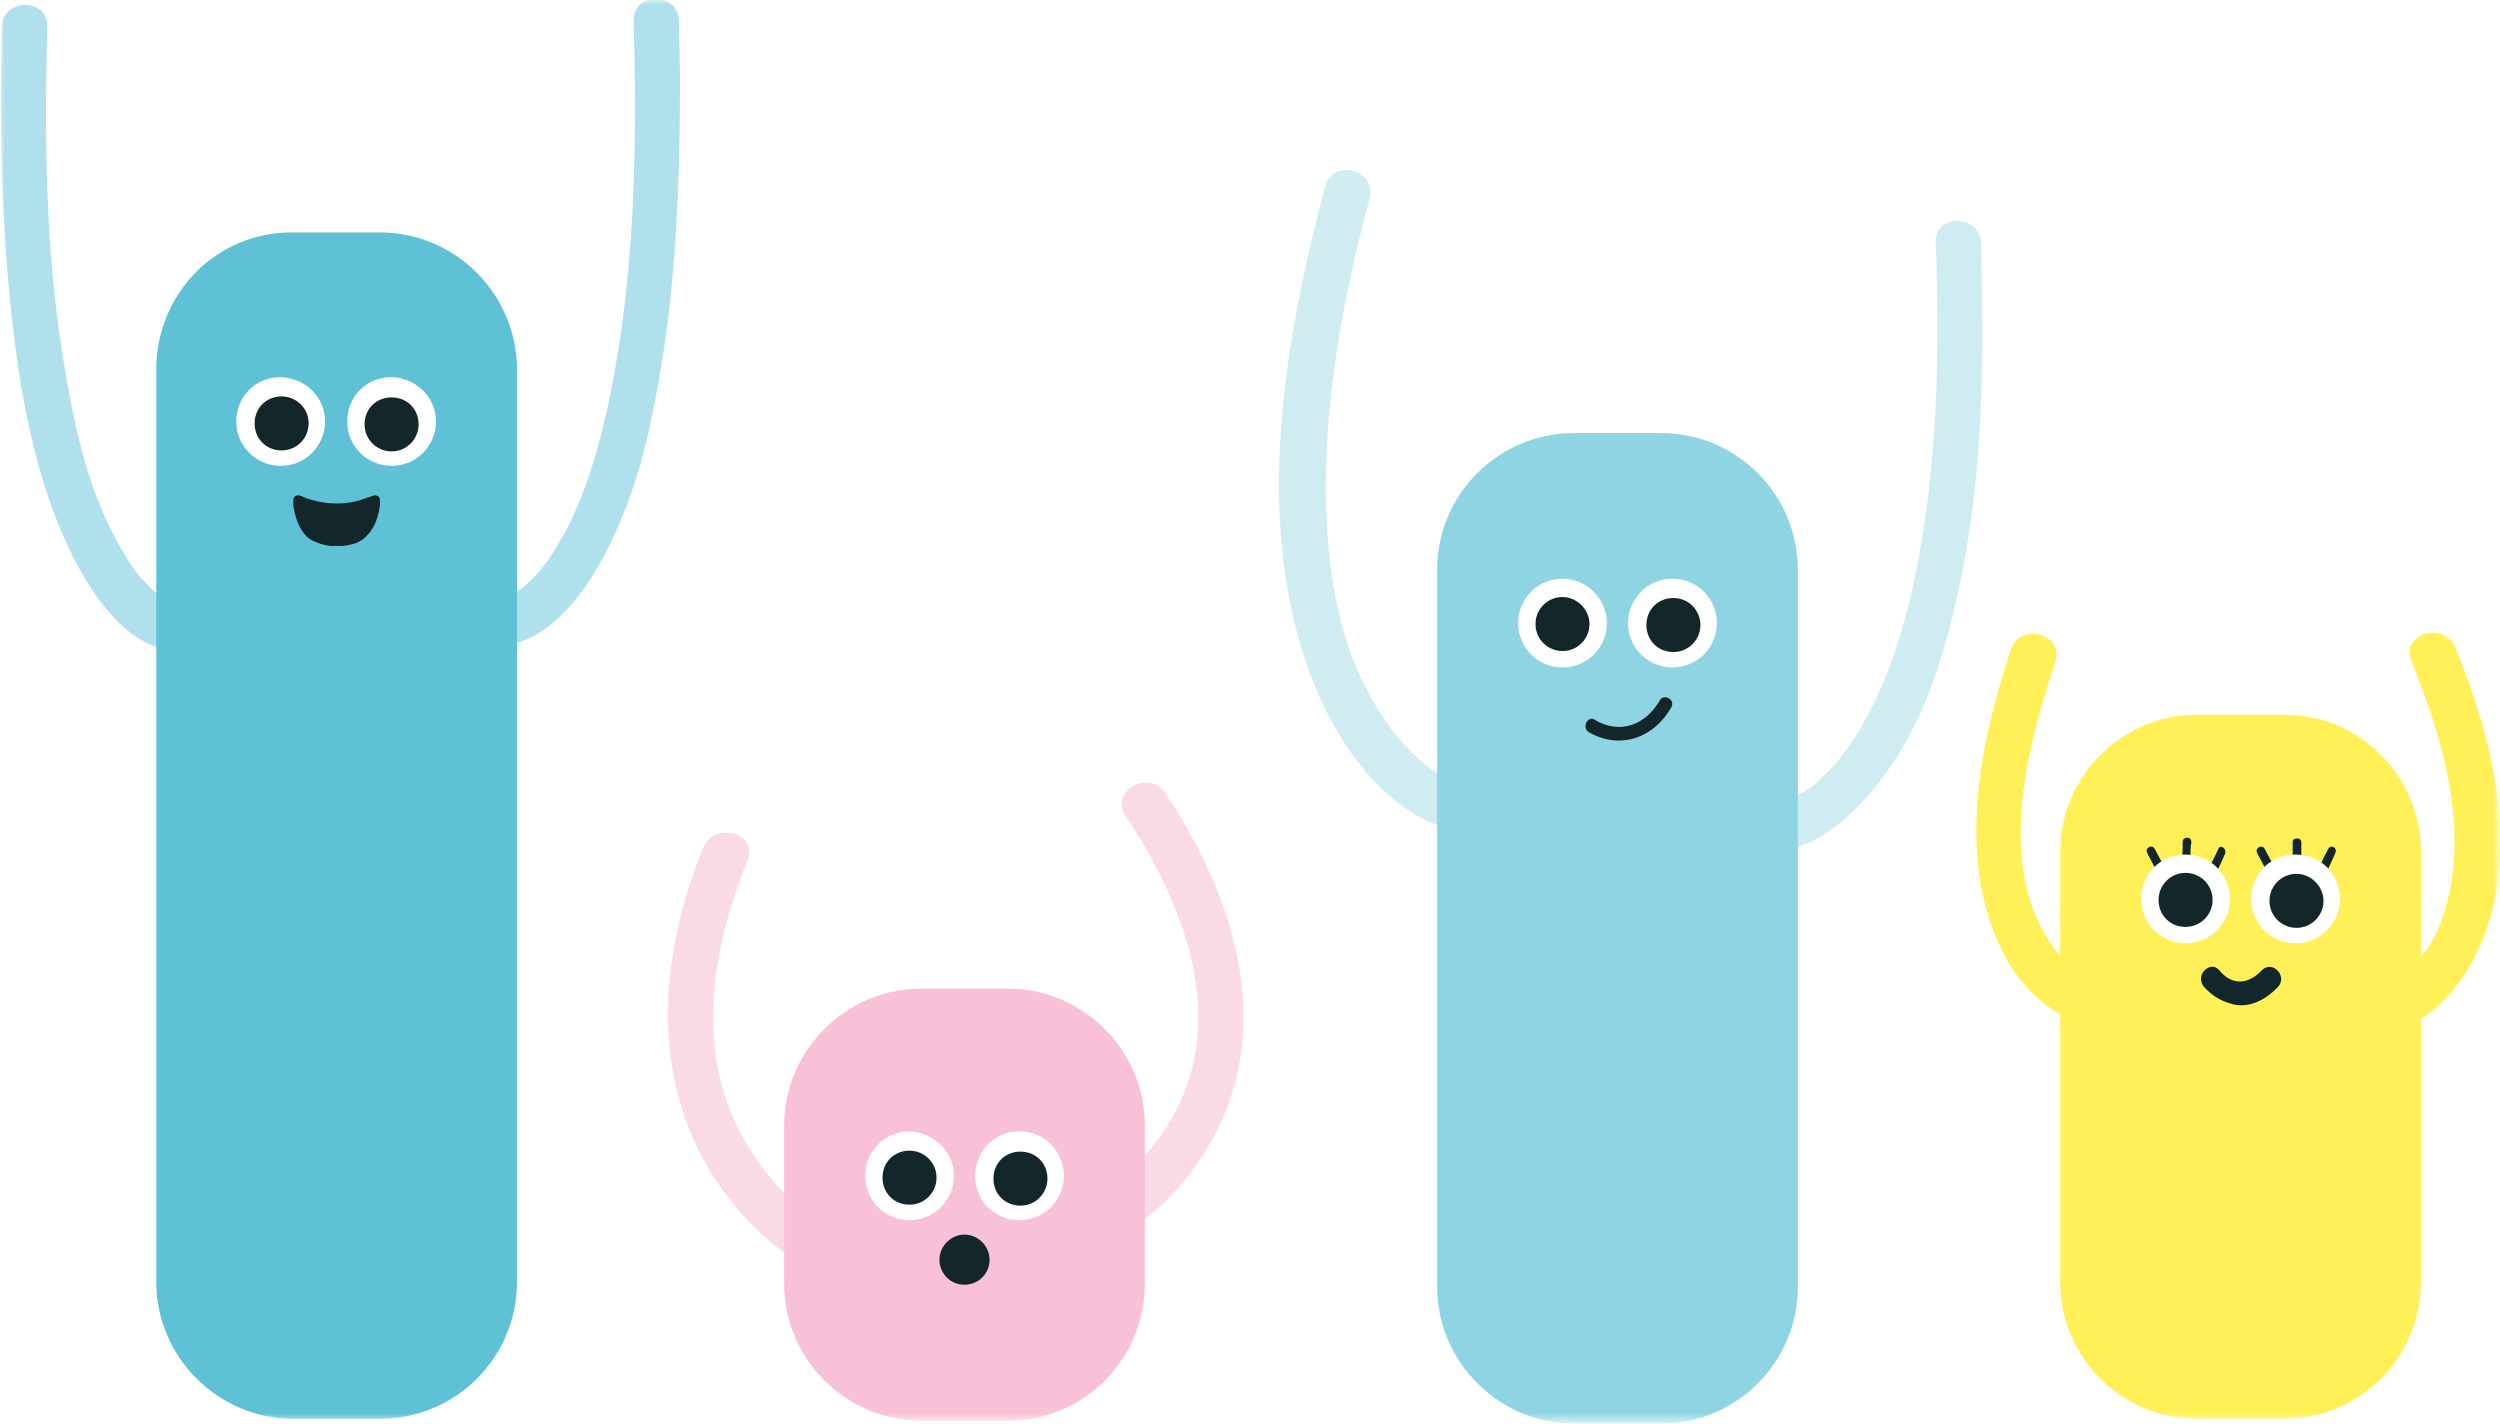 <?xml version="1.0" encoding="utf-8"?>
<!-- Generator: Adobe Illustrator 25.4.1, SVG Export Plug-In . SVG Version: 6.00 Build 0)  -->
<svg version="1.1" id="Layer_1" xmlns="http://www.w3.org/2000/svg" xmlns:xlink="http://www.w3.org/1999/xlink" x="0px" y="0px"
	 viewBox="0 0 259.2 147.6" style="enable-background:new 0 0 259.2 147.6;" xml:space="preserve">
<style type="text/css">
	.st0{fill:#FFFFFF;filter:url(#Adobe_OpacityMaskFilter);}
	.st1{mask:url(#mask0_3452_74943_00000065778379515746360620000015381248229023103933_);}
	.st2{fill:#FFF057;}
	.st3{fill:#CFECF3;}
	.st4{fill:#FBDAE7;}
	.st5{fill:#AFE0EB;}
	.st6{fill:#5EC1D6;}
	.st7{fill:#F9C1D7;}
	.st8{fill:#13272B;}
	.st9{fill:#8ED4E2;}
	.st10{fill:#FFFFFF;}
</style>
<g>
	<g>
		<defs>
			<filter id="Adobe_OpacityMaskFilter" filterUnits="userSpaceOnUse" x="0" y="0" width="259.2" height="147.6">
				<feColorMatrix  type="matrix" values="1 0 0 0 0  0 1 0 0 0  0 0 1 0 0  0 0 0 1 0"/>
			</filter>
		</defs>
		
			<mask maskUnits="userSpaceOnUse" x="0" y="0" width="259.2" height="147.6" id="mask0_3452_74943_00000065778379515746360620000015381248229023103933_">
			<path class="st0" d="M298.1-2.2h-337v152h337V-2.2z"/>
		</mask>
		<g class="st1">
			<path class="st2" d="M250.3,106c3.1-1.5,5.5-4.9,6.9-8.1c4.2-9.8,1.2-21.3-2.6-30.7c-1.1-2.8-5.7-1.6-4.6,1.3
				c3.4,8.4,6.4,18.4,3,27.3c-0.8,2-1.9,3.5-3.4,4.9c-0.8,0.7-0.2,0.3-1.1,0.8c-0.2,0.1-0.4,0.3-0.6,0.4
				C245.1,103.2,247.5,107.3,250.3,106z"/>
			<path class="st2" d="M216.7,101.5C216.2,101.4,217.4,101.8,216.7,101.5c-0.5-0.3-1-0.6-1.5-0.9c-0.4-0.3,0,0.1-0.6-0.5
				c-0.4-0.3-0.8-0.7-1.1-1.1c-0.6-0.7-1.2-1.6-1.8-2.7c-4.4-8.3-1.3-19.5,1.4-27.7c0.9-2.9-3.6-4.1-4.6-1.3
				c-3.2,9.7-5.7,21.4-1,31.1c1.5,3.2,4.4,6.4,7.9,7.6C218.4,107.1,219.6,102.5,216.7,101.5L216.7,101.5z"/>
			<path class="st3" d="M183.9,88.3c5-0.3,9.1-4.6,11.8-8.4c3.6-5,5.6-11.1,7-17.1c2.5-10.6,3-21.6,2.8-32.4c0-1.7-0.1-3.5-0.1-5.2
				c-0.1-3-4.9-3.1-4.7,0c0.4,11.1,0.2,22.4-1.9,33.3c-1.2,6.2-3,12.4-6.4,17.8c-1,1.6-1.9,2.8-3.4,4.2c-1.1,1.1-1.4,1.3-2.9,2.1
				c-0.4,0.2-1.5,0.7-0.9,0.4c-0.3,0.1-0.7,0.2-1,0.3c-0.2,0.1-0.4,0.1-0.7,0.2c-0.4,0.1,0.8-0.1,0.3,0
				C180.8,83.8,180.8,88.5,183.9,88.3z"/>
			<path class="st3" d="M150.6,81.1c-0.4-0.2,0.6,0.3,0.3,0.1c-0.3-0.1-0.5-0.2-0.8-0.4c-0.4-0.2-0.7-0.4-1.1-0.6
				c-0.2-0.2-0.5-0.3-0.7-0.5c-0.6-0.5,0.1,0.1-0.4-0.3c-2.9-2.4-4.8-5.1-6.5-8.5c-2.8-5.6-3.7-12.1-3.9-18.3
				c-0.3-10.8,1.7-21.6,4.5-32c0.8-3-3.8-4.2-4.6-1.3c-4.5,17-8,37.4-0.1,54c2.4,5,6.5,10.4,11.9,12.3
				C152.2,86.7,153.5,82.2,150.6,81.1L150.6,81.1z"/>
			<path class="st4" d="M116.9,127.6c4.3-2.6,7.8-7,9.8-11.5c5.1-11.5,0.7-24-5.9-33.9c-1.7-2.5-5.8-0.2-4.1,2.4
				c5.7,8.6,10.3,19.7,5.6,29.8c-1.2,2.6-3,4.9-5,6.9c-0.4,0.4-0.8,0.7-1.2,1.1c-0.6,0.5-0.1,0.1-0.6,0.5c-0.3,0.2-0.6,0.4-0.9,0.6
				C111.9,125.1,114.3,129.2,116.9,127.6L116.9,127.6z"/>
			<path class="st4" d="M86,127.3c-3.3-1.7-6.1-4.8-8.3-8.2c-5.8-9.2-4.1-20.3-0.2-29.9c1.2-2.8-3.4-4.1-4.6-1.3
				c-4.3,10.6-5.5,22.6,0.3,32.8c2.4,4.2,6.1,8.3,10.4,10.6C86.3,132.9,88.7,128.8,86,127.3L86,127.3z"/>
			<path class="st5" d="M52.2,66.9c4.5-0.4,8-4.9,10-8.5c3-5.3,4.7-11.3,5.8-17.3c2.1-10.8,2.5-21.8,2.5-32.8c0-2-0.1-4.1-0.1-6.1
				c-0.1-3.1-4.8-3.1-4.7,0c0.3,11.4,0.2,22.9-1.6,34.1c-1,6.2-2.4,12.6-5.2,18.3c-0.8,1.5-2,3.5-2.7,4.3c-0.4,0.5-0.9,1-1.4,1.5
				c-0.2,0.2-0.4,0.4-0.7,0.6c-0.4,0.3,0.3-0.2-0.3,0.2c-0.3,0.2-0.7,0.5-1.1,0.6c-0.8,0.4,0.5-0.1-0.3,0.2
				c-0.4,0.1-1.3,0.2-0.2,0.1C49.2,62.5,49.2,67.2,52.2,66.9L52.2,66.9z"/>
			<path class="st5" d="M18.2,62.7c1.1,0.1,0.3,0-0.1-0.1c-0.8-0.3,0.5,0.2-0.3-0.1c-0.4-0.2-0.7-0.4-1-0.6
				c-0.2-0.1-0.9-0.6-0.2-0.1c-0.2-0.2-0.4-0.3-0.6-0.5c-0.5-0.4-0.9-0.9-1.4-1.4c-0.9-1-1.9-2.7-2.8-4.4c-2.9-5.5-4.2-11.9-5.2-18
				C4.7,26,4.6,14.3,4.9,2.8c0.1-3.1-4.7-3-4.7,0c-0.3,11.8,0,23.7,1.7,35.4c1,6.6,2.6,13.2,5.5,19.2c1.9,3.8,5.4,9.4,10.2,10
				c0.2,0,0.5,0.1,0.7,0.1C21.2,67.7,21.2,62.9,18.2,62.7L18.2,62.7z"/>
			<path class="st2" d="M227.8,74.1h9c7.9,0,14.2,6.4,14.2,14.2v44.6c0,7.9-6.4,14.2-14.2,14.2h-9c-7.9,0-14.2-6.4-14.2-14.2V88.3
				C213.6,80.5,220,74.1,227.8,74.1z"/>
			<path class="st6" d="M30.4,24.1h9c7.8,0,14.2,6.4,14.2,14.2v94.6c0,7.9-6.4,14.2-14.2,14.2h-9c-7.8,0-14.2-6.4-14.2-14.2V38.3
				C16.2,30.4,22.5,24,30.4,24.1L30.4,24.1z"/>
			<path class="st7" d="M95.5,102.5h9c7.8,0,14.2,6.4,14.2,14.2v16.4c0,7.9-6.4,14.2-14.2,14.2h-9c-7.8,0-14.2-6.4-14.2-14.2v-16.4
				C81.3,108.9,87.7,102.5,95.5,102.5z"/>
			<path class="st8" d="M237.7,87.3c0,0.6,0,1.2,0,1.8c0,0.6,0.9,0.6,0.9,0c0-0.6,0-1.2,0-1.8C238.6,86.8,237.7,86.8,237.7,87.3z"/>
			<path class="st8" d="M241.4,88c-0.4,0.7-0.7,1.4-1,2.1c-0.2,0.5,0.5,1,0.7,0.5c0.4-0.7,0.7-1.4,1-2.1
				C242.4,87.9,241.7,87.5,241.4,88z"/>
			<path class="st8" d="M235.8,89.9c-0.3-0.6-0.7-1.3-1-1.9c-0.3-0.5-1-0.1-0.8,0.4c0.3,0.6,0.7,1.3,1,1.9
				C235.3,90.8,236.1,90.4,235.8,89.9L235.8,89.9z"/>
			<path class="st8" d="M227.1,89.1c0-0.6,0-1.2,0.1-1.8c0-0.6-0.9-0.6-0.9,0c0,0.6,0,1.2-0.1,1.8C226.2,89.6,227,89.7,227.1,89.1
				L227.1,89.1z"/>
			<path class="st8" d="M229.7,90.6c0.4-0.7,0.7-1.4,1-2.1c0.2-0.5-0.5-1-0.7-0.5c-0.3,0.7-0.7,1.4-1,2.1
				C228.7,90.6,229.4,91.1,229.7,90.6L229.7,90.6z"/>
			<path class="st8" d="M224.4,89.9c-0.3-0.6-0.7-1.3-1-1.9c-0.3-0.5-1-0.1-0.8,0.4c0.3,0.6,0.7,1.3,1,1.9
				C223.9,90.8,224.6,90.4,224.4,89.9L224.4,89.9z"/>
			<path class="st9" d="M163.2,44.9h9c7.9,0,14.2,6.4,14.2,14.2v74.3c0,7.9-6.4,14.2-14.2,14.2h-9c-7.8,0-14.2-6.4-14.2-14.2V59.1
				C149,51.2,155.4,44.9,163.2,44.9z"/>
			<path class="st10" d="M231.2,93.2c0,2.5-2,4.6-4.6,4.6c-2.5,0-4.6-2-4.6-4.6s2-4.6,4.6-4.6C229.1,88.6,231.2,90.6,231.2,93.2z"/>
			<path class="st10" d="M242.6,93.2c0,2.5-2,4.6-4.6,4.6c-2.5,0-4.6-2-4.6-4.6s2-4.6,4.6-4.6C240.6,88.6,242.6,90.6,242.6,93.2z"/>
			<path class="st8" d="M229.4,93.3c0,1.5-1.2,2.8-2.8,2.8c-1.6,0-2.8-1.2-2.8-2.8c0-1.5,1.2-2.8,2.8-2.8
				C228.2,90.5,229.4,91.8,229.4,93.3z"/>
			<path class="st8" d="M240.9,93.4c0,1.5-1.2,2.8-2.8,2.8c-1.5,0-2.8-1.2-2.8-2.8c0-1.5,1.2-2.8,2.8-2.8
				C239.6,90.6,240.9,91.9,240.9,93.4z"/>
			<path class="st10" d="M98.9,121.9c0,2.5-2,4.6-4.6,4.6c-2.5,0-4.6-2-4.6-4.6c0-2.5,2-4.6,4.6-4.6
				C96.8,117.4,98.9,119.4,98.9,121.9z"/>
			<path class="st10" d="M110.3,121.9c0,2.5-2,4.6-4.6,4.6s-4.6-2-4.6-4.6c0-2.5,2-4.6,4.6-4.6S110.3,119.4,110.3,121.9z"/>
			<path class="st8" d="M97.1,122.1c0,1.5-1.2,2.8-2.8,2.8c-1.6,0-2.8-1.2-2.8-2.8s1.2-2.8,2.8-2.8
				C95.8,119.3,97.1,120.5,97.1,122.1z"/>
			<path class="st8" d="M108.6,122.2c0,1.5-1.2,2.8-2.8,2.8s-2.8-1.2-2.8-2.8s1.2-2.8,2.8-2.8S108.6,120.6,108.6,122.2z"/>
			<path class="st10" d="M33.7,43.7c0,2.5-2,4.6-4.6,4.6c-2.5,0-4.6-2-4.6-4.6s2-4.6,4.6-4.6C31.7,39.2,33.7,41.2,33.7,43.7z"/>
			<path class="st10" d="M45.2,43.7c0,2.5-2,4.6-4.6,4.6c-2.5,0-4.6-2-4.6-4.6s2-4.6,4.6-4.6C43.2,39.2,45.2,41.2,45.2,43.7z"/>
			<path class="st8" d="M32,43.9c0,1.5-1.2,2.8-2.8,2.8c-1.6,0-2.8-1.2-2.8-2.8s1.2-2.8,2.8-2.8C30.7,41.1,32,42.3,32,43.9z"/>
			<path class="st8" d="M43.4,44c0,1.5-1.2,2.8-2.8,2.8c-1.5,0-2.8-1.2-2.8-2.8c0-1.6,1.2-2.8,2.8-2.8C42.2,41.2,43.4,42.4,43.4,44z
				"/>
			<path class="st10" d="M166.6,64.6c0,2.5-2,4.6-4.6,4.6c-2.5,0-4.6-2-4.6-4.6c0-2.5,2-4.6,4.6-4.6C164.5,60,166.6,62.1,166.6,64.6
				z"/>
			<path class="st10" d="M178,64.6c0,2.5-2,4.6-4.6,4.6c-2.5,0-4.6-2-4.6-4.6c0-2.5,2-4.6,4.6-4.6C176,60,178,62.1,178,64.6z"/>
			<path class="st8" d="M164.8,64.7c0,1.5-1.2,2.8-2.8,2.8c-1.5,0-2.8-1.2-2.8-2.8c0-1.5,1.2-2.8,2.8-2.8
				C163.5,61.9,164.8,63.2,164.8,64.7z"/>
			<path class="st8" d="M176.3,64.8c0,1.5-1.2,2.8-2.8,2.8s-2.8-1.2-2.8-2.8c0-1.6,1.2-2.8,2.8-2.8S176.3,63.3,176.3,64.8z"/>
			<path class="st8" d="M228.5,102.3c0.7,0.8,1.6,1.4,2.6,1.7c1.9,0.7,3.8-0.3,5.1-1.7c1-1.1-0.6-2.8-1.7-1.7
				c-1.4,1.5-3.1,1.6-4.4,0C229.2,99.5,227.5,101.1,228.5,102.3L228.5,102.3z"/>
			<path class="st8" d="M102.6,130.6c0,1.4-1.1,2.6-2.6,2.6s-2.6-1.2-2.6-2.6s1.2-2.6,2.6-2.6S102.6,129.2,102.6,130.6z"/>
			<path class="st8" d="M164.7,75.9c3.3,1.9,6.8,0.6,8.6-2.6c0.4-0.8-0.8-1.4-1.2-0.7c-1.5,2.6-4.2,3.6-6.8,2
				C164.6,74.2,164,75.4,164.7,75.9z"/>
			<path class="st8" d="M39.1,51.4c-0.2-0.1-0.5,0-0.7,0.1c-0.4,0.1-0.8,0.3-1.2,0.4c-0.7,0.2-1.5,0.3-2.3,0.3
				c-0.8,0-1.6-0.1-2.3-0.3c-0.4-0.1-0.8-0.2-1.2-0.4c-0.2-0.1-0.5-0.2-0.7-0.1c-0.3,0.1-0.3,0.4-0.3,0.7c0,0.6,0.2,1.3,0.4,1.9
				c0.3,0.8,0.8,1.6,1.5,2c0.6,0.3,1.2,0.5,1.9,0.6c0.2,0,0.5,0,0.7,0c0.2,0,0.5,0,0.7,0c0.7-0.1,1.3-0.2,1.9-0.6
				c0.7-0.5,1.2-1.2,1.5-2c0.2-0.6,0.4-1.2,0.4-1.9C39.4,51.8,39.4,51.5,39.1,51.4L39.1,51.4z"/>
		</g>
	</g>
</g>
</svg>
